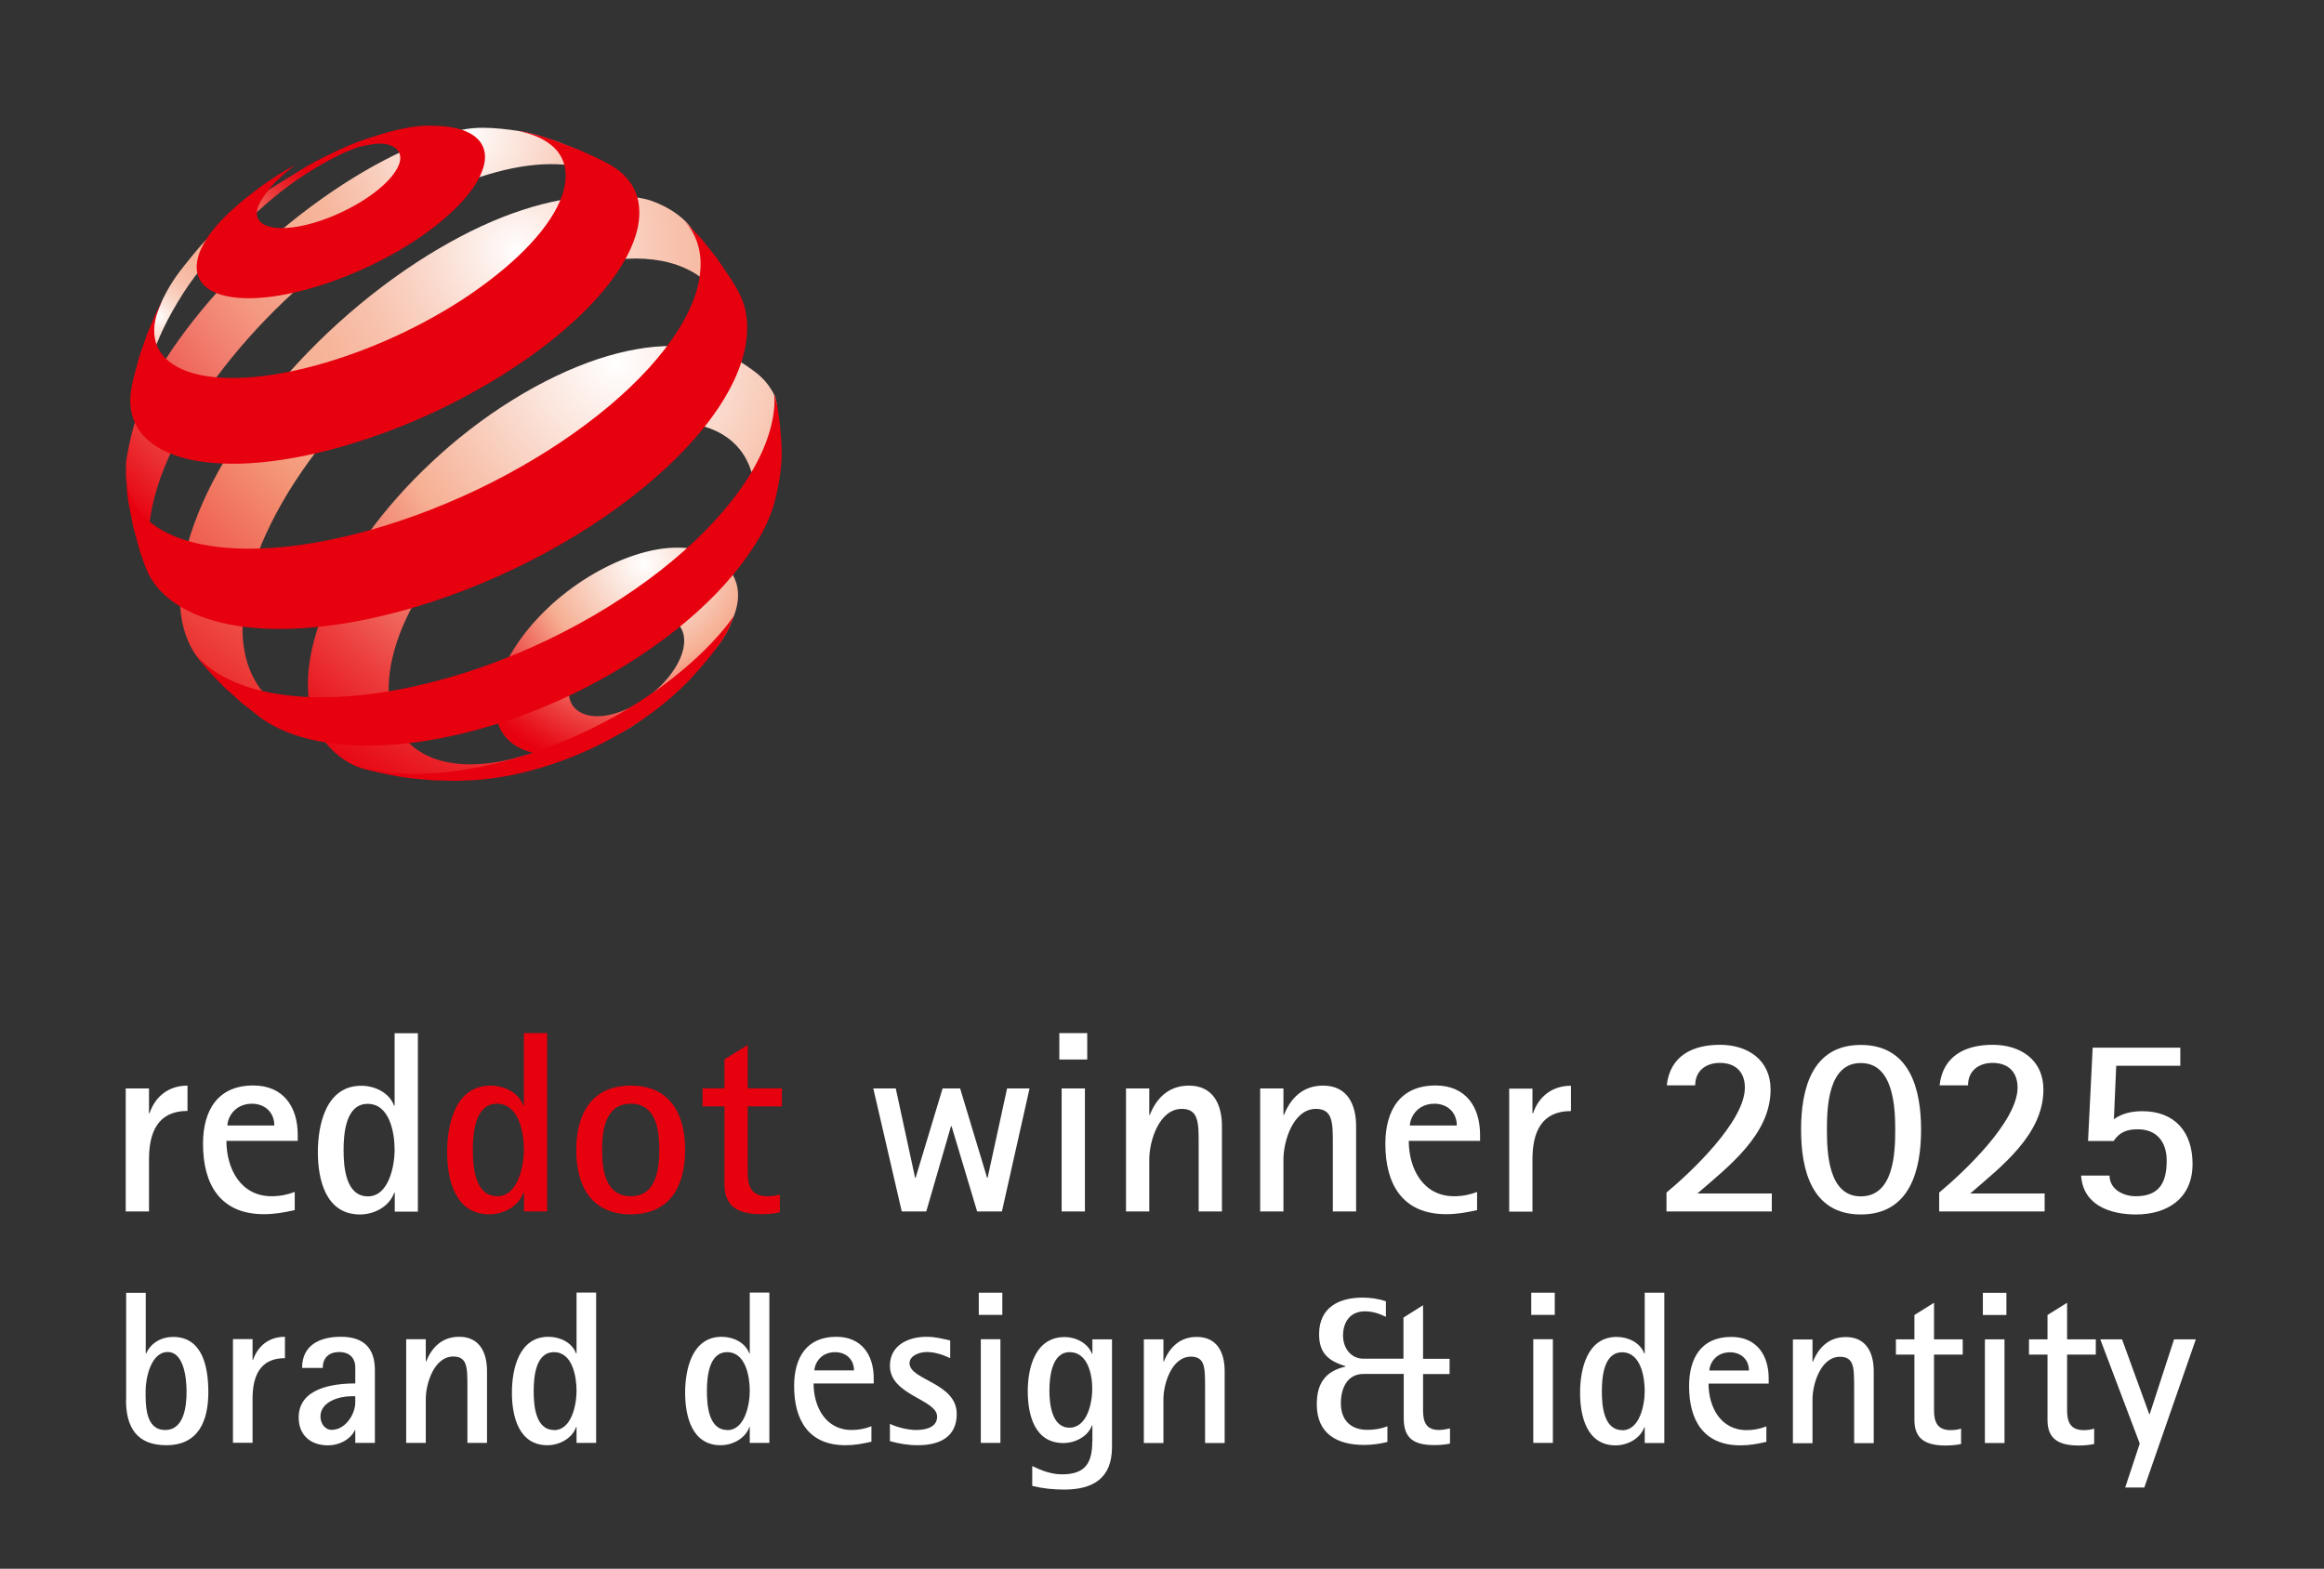 <svg viewBox="0 0 170.79 115.3" version="1.1" xmlns:xlink="http://www.w3.org/1999/xlink" xmlns="http://www.w3.org/2000/svg" id="Ebene_1">
  
  <rect x="0" y="0" width="170.79" height="115.3" fill="#333333" stroke="none"/>
  
  <defs>
    <style>
      .st0 {
        fill: none;
      }

      .st1 {
        fill: url(#radial-gradient);
      }

      .st2 {
        clip-path: url(#clippath-1);
      }

      .st3 {
        clip-path: url(#clippath-3);
      }

      .st4 {
        clip-path: url(#clippath-4);
      }

      .st5 {
        clip-path: url(#clippath-2);
      }

      .st6 {
        clip-path: url(#clippath-5);
      }

      .st7 {
        fill: #fff;
      }

      .st8 {
        fill: url(#radial-gradient1);
      }

      .st9 {
        fill: url(#radial-gradient3);
      }

      .st10 {
        fill: url(#radial-gradient2);
      }

      .st11 {
        fill: url(#radial-gradient4);
      }

      .st12 {
        fill: #e7000e;
      }

      .st13 {
        clip-path: url(#clippath);
      }
    </style>
    <clipPath id="clippath">
      <path d="M43.04,52.52c-.38-.12-.69-.32-.91-.6-.21-.29-.33-.65-.32-1.08,0-.43.12-.89.33-1.36.21-.46.51-.93.89-1.38.37-.45.82-.87,1.31-1.25s1.04-.71,1.61-.98c.57-.26,1.12-.43,1.63-.51.51-.08.97-.06,1.36.03.39.1.72.28.95.55s.37.62.39,1.05-.08.89-.28,1.37c-.2.48-.51.96-.89,1.43-.38.47-.84.91-1.35,1.31-.51.4-1.08.74-1.68,1.01-.6.27-1.16.43-1.68.5-.18.02-.35.03-.51.03-.31,0-.6-.04-.85-.12M48.31,40.38c-1.04.18-2.17.54-3.34,1.09-1.17.55-2.28,1.23-3.29,2.01-1.01.77-1.92,1.64-2.69,2.55-.77.91-1.41,1.87-1.86,2.81-.45.96-.72,1.91-.76,2.8-.03.9.18,1.66.59,2.27.41.61,1.04,1.05,1.82,1.31.79.26,1.75.34,2.83.21,1.09-.13,2.24-.76,3.51-1.32,1.27-.56,2.25-1.37,3.35-2.22,1.1-.85,2.07-1.75,2.87-2.75.81-.99,1.61-1.75,2.1-2.73.58-1.18.86-2.03.79-2.92-.06-.88-.52-1.58-1.03-2.11-.5-.53-1.24-.82-2.07-1-.41-.09-.86-.13-1.34-.13s-.97.04-1.48.13Z" class="st0"></path>
    </clipPath>
    <radialGradient gradientUnits="userSpaceOnUse" gradientTransform="translate(4184.04 -7613.913) scale(15.86)" r="1" fy="482.679" fx="-260.829" cy="482.679" cx="-260.829" id="radial-gradient">
      <stop stop-color="#fff" offset="0"></stop>
      <stop stop-color="#fbe2d8" offset=".18"></stop>
      <stop stop-color="#f6af93" offset=".47"></stop>
      <stop stop-color="#f28976" offset=".57"></stop>
      <stop stop-color="#ec3f3e" offset=".78"></stop>
      <stop stop-color="#e8111b" offset=".93"></stop>
      <stop stop-color="#e7000e" offset="1"></stop>
    </radialGradient>
    <clipPath id="clippath-1">
      <path d="M10.67,28.77v-.08.08M24.74,11.1c-1.18.55-1.82.88-2.91,1.56-3.28,2.04-5.24,3.12-7.64,6.06-.96,1.18-1.53,1.86-2.21,3.23-.33.68-.73,1.8-.73,1.8l-.17,1.26-.26,1.71-.13,1.53-.02.44c0-.1.01-.21.02-.32.01-.14.03-.27.05-.41.02-.14.05-.28.08-.43.03-.14.07-.29.1-.44.39-1.51,1.06-3.09,2.13-4.87,1.18-1.96,2.07-2.96,3.69-4.54,1.61-1.57,2.68-2.72,4.63-4.14,1.19-.87,4.07-2.69,5.78-2.92.12-.02.15-.02.11-.02-.19,0-1.82.17-2.53.51l.01-.01Z" class="st0"></path>
    </clipPath>
    <radialGradient gradientUnits="userSpaceOnUse" gradientTransform="translate(4008.9 -7403.317) scale(15.36)" r="1" fy="483.499" fx="-260.236" cy="483.499" cx="-260.236" id="radial-gradient1">
      <stop stop-color="#fff" offset="0"></stop>
      <stop stop-color="#fefefe" offset="0"></stop>
      <stop stop-color="#fce6dd" offset=".06"></stop>
      <stop stop-color="#f9d2c2" offset=".12"></stop>
      <stop stop-color="#f8c2ad" offset=".19"></stop>
      <stop stop-color="#f6b79e" offset=".27"></stop>
      <stop stop-color="#f6b095" offset=".36"></stop>
      <stop stop-color="#f6af93" offset=".5"></stop>
      <stop stop-color="#f28976" offset=".59"></stop>
      <stop stop-color="#ec3f3e" offset=".79"></stop>
      <stop stop-color="#e8111b" offset=".93"></stop>
      <stop stop-color="#e7000e" offset="1"></stop>
    </radialGradient>
    <clipPath id="clippath-2">
      <path d="M11.84,43.2l-.12-.19c.04.06.08.13.12.19M45.68,13.99c-.09-.1-.17-.19-.27-.28l.27.28ZM34.05,9.52c-1.27.27-2.11.57-3.55,1.18-1.42.61-2.92,1.38-4.47,2.33-2.15,1.32-4.2,2.85-6.08,4.5-1.89,1.65-3.62,3.44-5.13,5.27-1.52,1.84-2.83,3.74-3.82,5.59-1.01,1.88-1.43,3.74-1.72,5.45-.05.33,0,.65-.03.96v.06c0,.45.29,2.31.61,3.67.15.61.22.96.42,1.56.24.7.75,1.74.75,1.74l.25.44.45.73c-.16-.27-.29-.56-.4-.86-.14-.38-.24-.78-.31-1.21-.07-.43-.1-.88-.1-1.36s.04-.98.12-1.5c.27-1.85.98-3.83,2.02-5.84,1.02-1.97,2.38-3.99,3.96-5.93,1.57-1.93,3.38-3.81,5.36-5.54,1.97-1.73,4.13-3.33,6.38-4.69,1.83-1.1,3.6-1.98,5.27-2.62,1.7-.65,3.3-1.08,4.76-1.27,1.49-.19,2.84-.15,4,.14,1.04.26,1.93.72,2.62,1.39l-.98-1.02-1.32-1.17-.67-.52-1.51-.6c-.82-.26-1.83-.64-2.92-.79-.68-.1-1.6-.22-2.52-.22-.5,0-.99.04-1.44.13Z" class="st0"></path>
    </clipPath>
    <radialGradient gradientUnits="userSpaceOnUse" gradientTransform="translate(10169.45 -17482.13) scale(37.36)" r="1" fy="468.2" fx="-271.282" cy="468.2" cx="-271.282" id="radial-gradient2">
      <stop stop-color="#fff" offset="0"></stop>
      <stop stop-color="#fdf1ec" offset=".05"></stop>
      <stop stop-color="#f9cdbc" offset=".2"></stop>
      <stop stop-color="#f6b79e" offset=".31"></stop>
      <stop stop-color="#f6af93" offset=".38"></stop>
      <stop stop-color="#f5a88e" offset=".45"></stop>
      <stop stop-color="#f49781" offset=".55"></stop>
      <stop stop-color="#f17b6c" offset=".66"></stop>
      <stop stop-color="#ee544e" offset=".79"></stop>
      <stop stop-color="#e92228" offset=".92"></stop>
      <stop stop-color="#e7000e" offset="1"></stop>
      <stop stop-color="#1f1f1c" offset="1"></stop>
    </radialGradient>
    <clipPath id="clippath-3">
      <path d="M22.26,52.76l-.55-.2c.18.07.36.14.55.2M42.49,14.52c-1.72.18-3.61.67-5.61,1.46-1.97.78-4.05,1.87-6.18,3.25-2.37,1.54-4.6,3.32-6.62,5.23-2.02,1.91-3.84,3.97-5.39,6.08-1.56,2.12-2.86,4.3-3.8,6.42-.95,2.16-1.54,4.27-1.65,6.22-.04.74-.02,1.42.07,2.06s.25,1.23.47,1.77c.22.54.51,1.03.86,1.47.35.44.76.82,1.23,1.14l1.62,1.03,1.54.82,1.71.75.98.35c-.51-.21-.98-.47-1.41-.78-.56-.41-1.04-.92-1.41-1.51-.37-.58-.66-1.25-.84-2-.18-.74-.26-1.55-.23-2.45.05-1.84.55-3.83,1.4-5.86.84-2,2.01-4.04,3.45-6.03,1.42-1.97,3.11-3.9,4.99-5.68,1.88-1.78,3.96-3.43,6.18-4.85,2.22-1.41,4.39-2.47,6.42-3.18,2.07-.72,4.77-1.24,6.49-1.23,1.75.01,3.28.41,4.48,1.2,1.22.81,1.46,2.17,1.86,3.82l.64-.14-2.06-5.44-.53-1.19c-.72-1.2-1.9-1.99-3.24-2.48-.79-.28-1.94-.39-3.11-.39-.79,0-1.6.05-2.3.12l-.01.02Z" class="st0"></path>
    </clipPath>
    <radialGradient gradientUnits="userSpaceOnUse" gradientTransform="translate(12421.969 -21161.106) scale(45.42)" r="1" fy="466.305" fx="-272.657" cy="466.305" cx="-272.657" id="radial-gradient3">
      <stop stop-color="#fff" offset="0"></stop>
      <stop stop-color="#fef8f6" offset=".02"></stop>
      <stop stop-color="#fad8cb" offset=".15"></stop>
      <stop stop-color="#f8c1ac" offset=".26"></stop>
      <stop stop-color="#f6b499" offset=".35"></stop>
      <stop stop-color="#f6af93" offset=".42"></stop>
      <stop stop-color="#f49878" offset=".52"></stop>
      <stop stop-color="#e7000e" offset="1"></stop>
    </radialGradient>
    <clipPath id="clippath-4">
      <path d="M38.98,55.38c.28-.1.57-.2.86-.32l-.86.32ZM39.84,55.06h.02l.06-.03c-.02,0-.05.02-.08.03M39.92,55.03c.08-.03.16-.06.25-.1l-.25.1ZM43.97,26.38c-1.99.66-4.12,1.66-6.28,3-2.15,1.33-4.16,2.89-5.96,4.58-1.8,1.68-3.41,3.5-4.75,5.36-1.35,1.87-2.44,3.79-3.2,5.66-.76,1.9-1.18,3.75-1.15,5.45.01,1.06.2,2.01.54,2.82.34.83.84,1.53,1.48,2.09.65.57,1.42,1.03,2.36,1.24.96.22,1.92.37,3.13.43h.25l1.81-.12,1.77-.22.88-.15,1.61-.36,1.56-.45.43-.14.54-.2c-1.2.41-2.34.66-3.39.76-1.38.13-2.61,0-3.64-.36-1.02-.36-1.84-.95-2.42-1.77-.57-.8-.91-1.81-.97-3.03-.06-1.36.23-2.85.8-4.37.57-1.5,1.42-3.05,2.49-4.56,1.06-1.5,2.35-2.97,3.79-4.32,1.45-1.35,3.07-2.6,4.8-3.66,1.75-1.06,3.46-1.84,5.06-2.34,1.62-.51,3.15-.72,4.49-.65,1.36.07,2.54.43,3.46,1.1.93.67,1.59,1.66,1.88,2.95.14-.4,1-.69,1.12-1.1.11-.4.21-.81.29-1.22.08-.41.33-2.66.35-3.07-.09-.24-.06-.46-.19-.7-.61-1.16-1.24-1.6-2.25-2.28-1.16-.78-3.38-1.29-5.09-1.32h-.25c-1.62,0-3.43.32-5.35.95Z" class="st0"></path>
    </clipPath>
    <radialGradient gradientUnits="userSpaceOnUse" gradientTransform="translate(9954.52 -17094.593) scale(36.55)" r="1" fy="468.432" fx="-271.117" cy="468.432" cx="-271.117" id="radial-gradient4">
      <stop stop-color="#fff" offset="0"></stop>
      <stop stop-color="#fbe2d8" offset=".18"></stop>
      <stop stop-color="#f6af93" offset=".47"></stop>
      <stop stop-color="#f28976" offset=".57"></stop>
      <stop stop-color="#ec3f3e" offset=".78"></stop>
      <stop stop-color="#e8111b" offset=".93"></stop>
      <stop stop-color="#e7000e" offset="1"></stop>
      <stop stop-color="#1f1f1c" offset="1"></stop>
    </radialGradient>
    <clipPath id="clippath-5">
      <rect height="48.18" width="48.21" y="9.22" x="9.24" class="st0"></rect>
    </clipPath>
  </defs>
  <path d="M9.26,102.89c0,1.98.77,3.33,2.96,3.33,2.37,0,3.09-1.79,3.09-3.9,0-1.74-.37-4.06-2.59-4.06-.85,0-1.63.43-1.98,1.22h-.03v-4.46h-1.44v7.89h0l-.01-.02ZM12.14,105.1c-1.47,0-1.44-1.84-1.44-2.88,0-.94.4-2.85,1.62-2.85s1.39,2,1.39,2.9c0,1.04-.16,2.83-1.57,2.83h0ZM18.56,106.04v-3.23c0-1.66.54-2.99,2.38-2.99v-1.57c-1.14,0-1.98.64-2.35,1.71h-.03v-1.54h-1.44v7.62h1.44ZM27.55,106.04v-5.34c0-1.63-.83-2.45-2.5-2.45-1.52,0-2.85.59-2.85,2.29h1.52c0-.75.46-1.17,1.22-1.17.64,0,1.17.35,1.17,1.14v1.17c-1.65,0-4.16.35-4.16,2.5,0,1.31.88,2.05,2.16,2.05.78,0,1.63-.4,1.97-1.12h.03v.94h1.44v-.01ZM26.11,103.06c0,.9-.74,2.03-1.73,2.03-.53,0-.83-.51-.83-.98,0-1.09,1.38-1.49,2.27-1.49h.29v.43h0v.01ZM35.79,106.04v-5.28c0-1.33-.53-2.51-2.05-2.51-1.2,0-1.98.72-2.42,1.81h-.03v-1.63h-1.44v7.62h1.44v-3.23c0-1.12.61-3.12,2.02-3.12.82,0,.98.54,1.02,1.25.02.32.02.64.02.94v4.16h1.44v-.01ZM43.81,106.04v-11.04h-1.44v4.48h-.03c-.3-.82-1.2-1.23-2.03-1.23-2.18,0-2.69,2.38-2.69,4.11s.5,3.86,2.61,3.86c.86,0,1.81-.48,2.11-1.34h.03v1.17h1.44v-.01ZM40.72,105.1c-1.39,0-1.5-1.86-1.5-2.86s.13-2.86,1.49-2.86,1.66,1.79,1.66,2.85c0,.98-.35,2.88-1.65,2.88h0v-.01ZM56.54,106.04v-11.04h-1.44v4.48h-.03c-.3-.82-1.2-1.23-2.03-1.23-2.18,0-2.69,2.38-2.69,4.11s.5,3.86,2.61,3.86c.86,0,1.81-.48,2.11-1.34h.03v1.17h1.44v-.01ZM53.45,105.1c-1.39,0-1.5-1.86-1.5-2.86s.13-2.86,1.49-2.86,1.66,1.79,1.66,2.85c0,.98-.35,2.88-1.65,2.88h0v-.01ZM64.03,104.83c-.46.18-.93.27-1.44.27-1.92,0-2.8-1.71-2.8-3.42h4.42v-.37c0-1.74-.9-3.06-2.75-3.06-2.19,0-3.1,1.54-3.1,3.62,0,2.5,1.06,4.35,3.78,4.35.66,0,1.26-.11,1.9-.26v-1.14h0l-.01.01ZM59.85,100.72c0-.14.05-.32.11-.46.26-.58.78-.88,1.41-.88.8,0,1.39.53,1.39,1.34h-2.91ZM65.4,105.92c.69.19,1.34.3,2.05.3,1.54,0,2.86-.56,2.86-2.3,0-2.3-3.47-2.48-3.47-3.73,0-.58.78-.82,1.25-.82.62,0,1.18.19,1.74.45v-1.3c-.59-.13-1.1-.27-1.73-.27-1.34,0-2.7.61-2.7,2.13,0,2.18,3.47,2.46,3.47,3.74,0,.82-.91.98-1.55.98-.58,0-1.38-.19-1.92-.45v1.26h0v.01ZM73.66,96.64v-1.63h-1.73v1.63h1.73ZM73.52,106.05v-7.62h-1.44v7.62h1.44ZM80.27,105.94c0,1.57-.5,2.42-2.22,2.42-.78,0-1.5-.27-2.19-.61v1.46c.77.19,1.55.27,2.34.27,2.13,0,3.52-.83,3.52-3.12v-7.92h-1.44v1.06h-.03c-.3-.78-1.18-1.23-2-1.23-2.16,0-2.72,2.22-2.72,3.98s.51,3.81,2.62,3.81c.83,0,1.79-.45,2.1-1.3h.03v1.18h-.01ZM78.59,104.93c-1.3,0-1.47-1.76-1.47-2.72s.16-2.83,1.49-2.83,1.66,1.65,1.66,2.69-.37,2.86-1.68,2.86h0ZM90,106.05v-5.28c0-1.33-.53-2.51-2.05-2.51-1.2,0-1.98.72-2.42,1.81h-.03v-1.63h-1.44v7.62h1.44v-3.23c0-1.12.61-3.12,2.02-3.12.82,0,.98.54,1.02,1.25.02.32.02.64.02.94v4.16h1.44v-.01ZM106.53,104.99c-.26.06-.53.11-.78.11-.96,0-1.17-.62-1.17-1.44v-2.67h1.95v-1.12h-1.95v-3.94l-1.44.91v3.02h-2.94c-.94,0-1.5-.8-1.5-1.7,0-1.01.54-1.78,1.6-1.78.58,0,1.04.16,1.55.4v-1.14c-.56-.19-1.14-.27-1.71-.27-1.74,0-3.2.72-3.2,2.69,0,1.41.7,1.97,1.94,2.35v.03c-1.49.34-2.11,1.25-2.11,2.77,0,2.18,1.5,2.99,3.49,2.99.56,0,1.14-.08,1.7-.22v-1.15c-.46.18-.96.26-1.47.26-1.23,0-1.95-.72-1.95-1.95,0-1.09.45-2.16,1.68-2.16h2.94v3.28c0,1.54.85,1.95,2.26,1.95.38,0,.77-.03,1.14-.11v-1.12h0l-.03.01ZM114.26,96.64v-1.63h-1.73v1.63h1.73ZM114.12,106.05v-7.62h-1.44v7.62h1.44ZM122.31,106.05v-11.04h-1.44v4.48h-.03c-.3-.82-1.2-1.23-2.03-1.23-2.18,0-2.69,2.38-2.69,4.11s.5,3.86,2.61,3.86c.86,0,1.81-.48,2.11-1.34h.03v1.17h1.44v-.01ZM119.22,105.11c-1.39,0-1.5-1.86-1.5-2.86s.13-2.86,1.49-2.86,1.66,1.79,1.66,2.85c0,.98-.35,2.88-1.65,2.88h0v-.01ZM129.8,104.84c-.46.18-.93.27-1.44.27-1.92,0-2.8-1.71-2.8-3.42h4.42v-.37c0-1.74-.9-3.06-2.75-3.06-2.19,0-3.1,1.54-3.1,3.62,0,2.5,1.06,4.35,3.78,4.35.66,0,1.26-.11,1.9-.26v-1.14h0l-.01.01ZM125.62,100.73c0-.14.05-.32.11-.46.26-.58.78-.88,1.41-.88.8,0,1.39.53,1.39,1.34h-2.91ZM137.7,106.06v-5.28c0-1.33-.53-2.51-2.05-2.51-1.2,0-1.98.72-2.42,1.81h-.03v-1.63h-1.44v7.62h1.44v-3.23c0-1.12.61-3.12,2.02-3.12.82,0,.98.54,1.02,1.25.02.32.02.64.02.94v4.16h1.44v-.01ZM144.12,105c-.24.08-.51.11-.77.11-1.01,0-1.22-.64-1.22-1.49v-4.06h2.11v-1.12h-2.11v-2.69l-1.44.9v1.79h-1.36v1.12h1.36v4.82c0,1.46.94,1.86,2.29,1.86.38,0,.77-.03,1.14-.11v-1.12h0v-.01ZM147.45,96.65v-1.63h-1.73v1.63h1.73ZM147.31,106.06v-7.62h-1.44v7.62h1.44ZM153.9,105c-.24.08-.51.11-.77.11-1.01,0-1.22-.64-1.22-1.49v-4.06h2.11v-1.12h-2.11v-2.69l-1.44.9v1.79h-1.36v1.12h1.36v4.82c0,1.46.94,1.86,2.29,1.86.38,0,.77-.03,1.14-.11v-1.12h0v-.01ZM157.58,109.34l3.79-10.9h-1.6l-1.79,5.5h-.03l-2-5.5h-1.6l2.9,7.66-1.07,3.23h1.41l-.01.01Z" class="st7"></path>
  <path d="M73.63,89.04l2.03-9.04h-1.65l-1.43,6.56h-.04l-1.98-6.56h-1.29l-1.98,6.56h-.04l-1.42-6.56h-1.65l2.09,9.04h1.8l1.82-6.27h.04l1.88,6.27h1.82ZM79.9,77.87v-1.94h-2.05v1.94h2.05ZM79.73,89.04v-9.04h-1.71v9.04h1.71ZM89.8,89.04v-6.27c0-1.58-.63-2.98-2.43-2.98-1.43,0-2.36.86-2.87,2.15h-.04v-1.94h-1.71v9.04h1.71v-3.84c0-1.33.72-3.7,2.39-3.7.97,0,1.16.65,1.22,1.48.02.38.02.76.02,1.12v4.94h1.71ZM99.66,89.04v-6.27c0-1.58-.63-2.98-2.43-2.98-1.43,0-2.36.86-2.87,2.15h-.04v-1.94h-1.71v9.04h1.71v-3.84c0-1.33.72-3.7,2.39-3.7.97,0,1.16.65,1.22,1.48.02.38.02.76.02,1.12v4.94h1.71ZM108.57,87.6c-.55.21-1.1.32-1.71.32-2.28,0-3.33-2.03-3.33-4.07h5.24v-.44c0-2.07-1.06-3.63-3.27-3.63-2.6,0-3.69,1.82-3.69,4.29,0,2.96,1.25,5.17,4.48,5.17.78,0,1.5-.13,2.26-.3v-1.35h0l.02.01ZM103.61,82.72c0-.17.06-.38.13-.55.3-.68.93-1.05,1.67-1.05.95,0,1.65.63,1.65,1.6h-3.46.01ZM112.62,89.05v-3.84c0-1.98.65-3.55,2.83-3.55v-1.86c-1.35,0-2.36.76-2.79,2.03h-.04v-1.82h-1.71v9.04h1.71ZM130.21,89.05v-1.33h-5.47c2.28-1.98,5.38-4.33,5.38-7.64,0-2.19-1.69-3.29-3.72-3.29s-3.67.82-3.91,2.98h2.09c0-1.08.8-1.65,1.81-1.65,1.16,0,1.84.67,1.84,1.82,0,2.47-3.93,6.19-5.76,7.71v1.39h7.75l-.01.01ZM136.75,89.26c3.61,0,4.43-3.25,4.43-6.23s-.82-6.23-4.43-6.23-4.39,3.27-4.39,6.23.78,6.23,4.39,6.23h0ZM136.75,87.93c-2.38,0-2.49-3.19-2.49-4.9s.11-4.9,2.49-4.9,2.53,3.17,2.53,4.9-.11,4.9-2.53,4.9h0ZM150.26,89.05v-1.33h-5.47c2.28-1.98,5.38-4.33,5.38-7.64,0-2.19-1.69-3.29-3.72-3.29s-3.67.82-3.91,2.98h2.09c0-1.08.8-1.65,1.8-1.65,1.16,0,1.84.67,1.84,1.82,0,2.47-3.93,6.19-5.76,7.71v1.39h7.75v.01ZM152.94,86.41c.15,2.17,2.13,2.85,4.03,2.85,2.34,0,4.16-1.2,4.16-3.71,0-2.34-1.29-3.88-3.69-3.88-.76,0-1.48.15-2.09.59l.17-3.93h4.71v-1.33h-6.44l-.34,6.86h1.88c.44-.67,1.01-.86,1.77-.86,1.42,0,2.13.95,2.13,2.3,0,1.63-.55,2.62-2.28,2.62-.91,0-1.92-.51-1.92-1.52h-2.09v.01Z" class="st7"></path>
  <path d="M40.21,89.04v-13.11h-1.71v5.32h-.04c-.36-.97-1.42-1.46-2.41-1.46-2.58,0-3.19,2.83-3.19,4.88s.59,4.58,3.1,4.58c1.03,0,2.15-.57,2.51-1.6h.04v1.39h1.71-.01ZM36.54,87.92c-1.65,0-1.79-2.2-1.79-3.4s.15-3.4,1.77-3.4,1.98,2.13,1.98,3.38c0,1.16-.42,3.42-1.96,3.42h0ZM46.36,89.25c2.89,0,3.99-2.09,3.99-4.73s-1.1-4.73-3.99-4.73-4.01,2.09-4.01,4.73,1.1,4.73,4.01,4.73h0ZM46.36,87.92c-1.88,0-2.11-1.96-2.11-3.4s.23-3.4,2.11-3.4,2.09,1.98,2.09,3.4-.23,3.4-2.09,3.4h0ZM57.3,87.79c-.28.1-.61.13-.91.13-1.2,0-1.44-.76-1.44-1.77v-4.83h2.51v-1.33h-2.51v-3.19l-1.71,1.06v2.13h-1.61v1.33h1.61v5.72c0,1.73,1.12,2.2,2.72,2.2.46,0,.91-.04,1.35-.13v-1.33h0l-.01.01Z" class="st12"></path>
  <path d="M10.95,89.04v-3.84c0-1.98.65-3.55,2.83-3.55v-1.86c-1.35,0-2.36.76-2.79,2.03h-.04v-1.82h-1.71v9.04h1.71ZM21.67,87.6c-.55.21-1.1.32-1.71.32-2.28,0-3.32-2.03-3.32-4.07h5.24v-.44c0-2.07-1.06-3.63-3.27-3.63-2.6,0-3.69,1.82-3.69,4.29,0,2.96,1.25,5.17,4.48,5.17.78,0,1.5-.13,2.26-.3v-1.35h0l.01.01ZM16.71,82.72c0-.17.06-.38.13-.55.3-.68.93-1.05,1.67-1.05.95,0,1.65.63,1.65,1.6h-3.46.01ZM30.71,89.05v-13.11h-1.71v5.32h-.04c-.36-.97-1.43-1.46-2.41-1.46-2.58,0-3.19,2.83-3.19,4.88s.59,4.58,3.1,4.58c1.03,0,2.15-.57,2.51-1.6h.04v1.39h1.71-.01ZM27.04,87.93c-1.65,0-1.79-2.2-1.79-3.4s.15-3.4,1.77-3.4,1.98,2.13,1.98,3.38c0,1.16-.42,3.42-1.96,3.42h0Z" class="st7"></path>
  <g class="st13">
    <rect height="15.32" width="17.96" y="40.24" x="36.34" class="st1"></rect>
  </g>
  <g class="st2">
    <rect height="18.18" width="16.64" y="10.59" x="10.67" class="st8"></rect>
  </g>
  <g class="st5">
    <rect height="33.81" width="36.46" y="9.39" x="9.22" class="st10"></rect>
  </g>
  <g class="st3">
    <rect height="38.37" width="40.55" y="14.4" x="13.19" class="st9"></rect>
  </g>
  <g class="st4">
    <rect height="31.58" width="34.5" y="25.44" x="22.6" class="st11"></rect>
  </g>
  <g class="st6">
    <g>
      <path d="M35.51,12.34c-.23.77-.76,1.6-1.52,2.44-.77.85-1.77,1.71-2.93,2.52-1.17.82-2.5,1.59-3.92,2.26s-2.91,1.24-4.41,1.66c-1.49.42-2.83.64-3.98.69-1.14.05-2.09-.08-2.8-.35-.7-.27-1.18-.7-1.38-1.25-.2-.54-.15-1.22.2-2,.11-.24.24-.48.39-.72.15-.24.32-.48.52-.72.19-.24.41-.48.64-.73.23-.24.48-.48.74-.72l.71-.62.7-.56.66-.5.66-.46.65-.43.63-.38.63-.36s-1.27.97-1.89,1.76c-.35.44-.64.83-.8,1.21s-.18.71-.06.96c.12.26.36.46.72.58.36.12.83.17,1.4.13.57-.03,1.22-.15,1.95-.36.73-.21,1.45-.49,2.14-.82.69-.33,1.34-.7,1.91-1.09s1.07-.81,1.46-1.22.66-.82.8-1.19c.13-.38.11-.69-.04-.93-.15-.24-.42-.42-.8-.52s-.84-.08-1.4.03c-.54.1-1.17.15-1.87.36-.45.13-.71.23-1.14.43,1.32-.68,2.11-1.01,3.53-1.45.92-.29,1.55-.46,2.39-.61.98-.18,1.81-.16,2.56-.1.75.06,1.39.22,1.88.47.5.25.86.59,1.05,1.03s.21.96.02,1.57" class="st12"></path>
      <path d="M53.96,45.2s-.33.89-.62,1.41c-.27.49-.81,1.18-.81,1.18,0,0-.18.23-.3.39-.33.42-.88,1.05-.88,1.05l-.73.8c-.76.78-1.62,1.54-2.57,2.25-.96.72-2,1.38-3.1,1.98-1.11.61-2.27,1.14-3.48,1.59-1.2.45-2.44.82-3.68,1.08-.25.05-.49.1-.73.14-.24.04-.48.08-.71.11-.24.03-.47.06-.69.09-.23.02-.45.04-.68.06l-1.36.06h-.3l-1.45-.04-1.48-.13s-.25-.03-.41-.05c-.62-.08-.96-.14-1.57-.27-.62-.13-1.57-.38-1.57-.38l-.79-.26-.22-.11c.56.22,1.29.42,2.01.54.73.11,1.51.17,2.33.19.83,0,1.7-.03,2.61-.13.92-.1,1.87-.25,2.86-.46,2.26-.48,4.51-1.23,6.64-2.18s4.13-2.09,5.93-3.36c1.78-1.26,3.35-2.64,4.61-4.07.44-.5.8-.95,1.17-1.5.01-.02,0,.02,0,.02" class="st12"></path>
      <path d="M40.96,10.41l1.59.6,1.57.72.55.29c.44.23.82.5,1.14.81s.59.66.78,1.04c.2.39.32.81.37,1.28.05.47.03.97-.08,1.51-.29,1.43-1.12,2.97-2.4,4.54-1.3,1.59-3.05,3.2-5.13,4.72-2.1,1.53-4.51,2.97-7.09,4.2-2.59,1.23-5.33,2.25-8.07,2.96-2.45.63-4.67.95-6.61,1-1.9.04-3.52-.18-4.79-.64-1.24-.45-2.15-1.13-2.68-2-.52-.85-.67-1.89-.42-3.08l.11-.51.45-1.68.57-1.63.58-1.38.53-1.12-.09.23-.02.05c-.51,1.12-.61,2.1-.35,2.9.27.83.92,1.48,1.91,1.92,1,.45,2.35.67,3.99.64,1.66-.03,3.6-.32,5.76-.9,2.18-.59,4.36-1.41,6.42-2.39s3.99-2.11,5.67-3.32c1.67-1.2,3.1-2.46,4.17-3.7,1.06-1.23,1.78-2.44,2.06-3.57.14-.58.16-1.11.07-1.58s-.29-.88-.58-1.24c-.3-.35-.69-.65-1.16-.89-.32-.16-.68-.3-1.07-.41l-.59-.16c.25.04.39.06.59.11,0,0,.57.14.93.24.52.15,1.32.43,1.32.43" class="st12"></path>
      <path d="M51.5,17.49l1.18,1.48,1.07,1.59.48.81c.14.25.26.52.36.79.1.28.18.57.23.87.05.3.09.62.09.95s-.01.67-.06,1.02c-.23,1.82-1.14,3.77-2.59,5.74-1.48,2.01-3.53,4.02-5.99,5.91-2.49,1.91-5.37,3.67-8.49,5.16s-6.43,2.69-9.76,3.47c-2.37.56-4.57.86-6.55.93-1.96.07-3.7-.08-5.19-.44-1.47-.35-2.69-.89-3.64-1.59-.93-.69-1.59-1.54-1.96-2.53l-.38-1.08-.51-1.84-.36-1.86-.07-.52-.1-1.05c-.01-.1,0,0,0,0,.13,1,.55,1.87,1.24,2.6.78.81,1.89,1.44,3.3,1.86,1.44.42,3.18.62,5.19.56,2.04-.06,4.33-.38,6.84-1,3.13-.77,6.26-1.92,9.21-3.32,2.95-1.41,5.69-3.06,8.06-4.84,2.35-1.76,4.3-3.62,5.74-5.48,1.41-1.82,2.31-3.62,2.57-5.28.07-.47.09-.91.07-1.33-.03-.42-.1-.81-.22-1.18-.12-.37-.28-.71-.49-1.04-.12-.2-.27-.38-.42-.56h0l.98,1.03.15.17h.02Z" class="st12"></path>
      <path d="M57.33,31.34c.14,1.5.19,2.38-.05,3.87-.37,2.3-.97,3.66-2.26,5.53-1.32,1.91-3.14,3.8-5.34,5.55-2.23,1.77-4.82,3.39-7.63,4.74-2.81,1.34-5.81,2.4-8.84,3.06-1.57.34-3.06.56-4.46.65-1.39.1-2.68.08-3.87-.05-1.18-.12-2.25-.35-3.2-.67-.94-.32-1.76-.73-2.46-1.22l-1.46-1.14-1.22-1.1s-.83-.81-1.31-1.37c-.34-.4-.84-1.06-.84-1.06-.09-.1,0,0,0,0,.56.64,1.25,1.2,2.12,1.65,1.02.54,2.23.94,3.62,1.18,1.41.25,3,.34,4.75.26,1.77-.09,3.69-.35,5.73-.81,3.29-.74,6.55-1.9,9.62-3.37,3.06-1.47,5.89-3.22,8.33-5.13,2.41-1.89,4.4-3.91,5.84-5.94,1.41-1.99,2.28-3.98,2.48-5.84.02-.2.04-.4.04-.59s-.02-.4-.04-.58c-.02-.2.24.85.24.85,0,0,.15.92.21,1.52" class="st12"></path>
    </g>
  </g>
</svg>